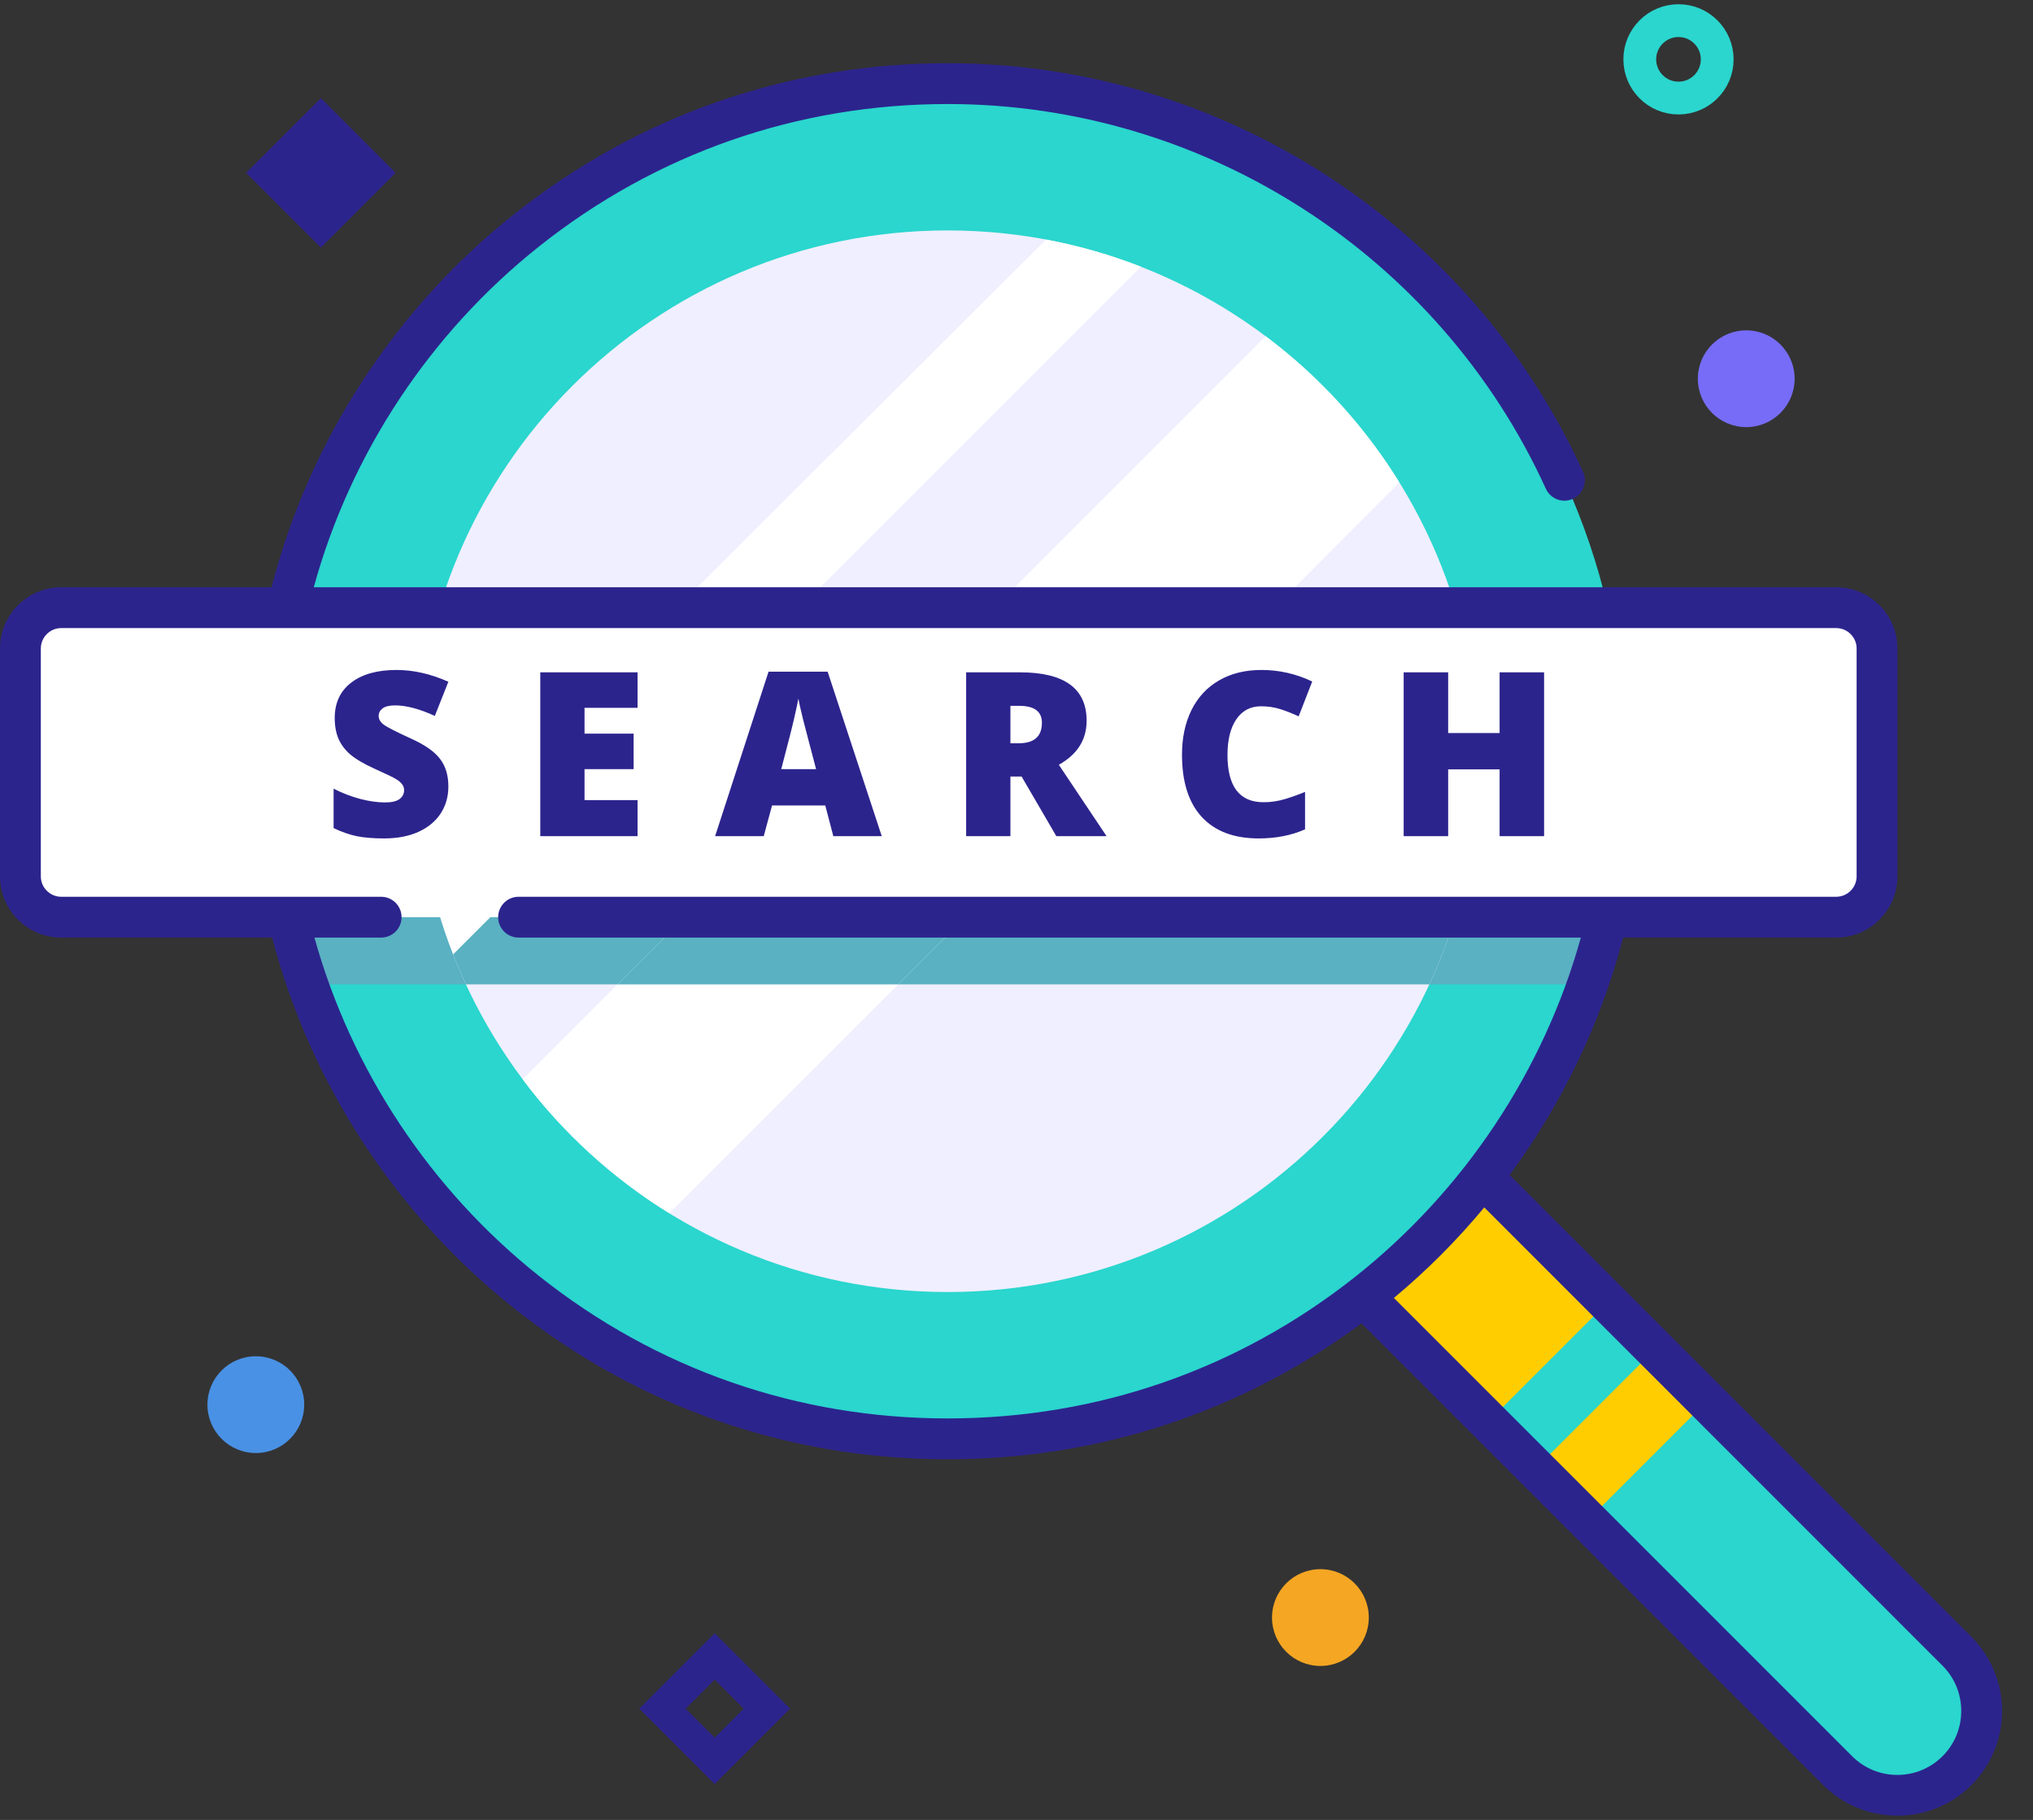 <svg width="124" height="111" viewBox="0 0 124 111" fill="none" xmlns="http://www.w3.org/2000/svg">
<rect x="0" y="0" width="124" height="111" fill="#333333" stroke="none"/>
<g clip-path="url(#clip0)">
<path fill-rule="evenodd" clip-rule="evenodd" d="M102.378 5.981C103.682 5.981 104.739 4.924 104.739 3.62C104.739 2.316 103.682 1.258 102.378 1.258C101.074 1.258 100.016 2.316 100.016 3.62C100.016 4.924 101.074 5.981 102.378 5.981Z" stroke="#2AD6CE" stroke-width="2"/>
<path d="M119.364 107.992C117.354 110.002 114.095 110.002 112.085 107.992L79.342 75.249L86.621 67.97L119.364 100.714C121.374 102.724 121.374 105.982 119.364 107.992Z" fill="#2AD6CE"/>
<path d="M100.941 82.293L93.663 89.571L96.833 92.741L104.111 85.463L100.941 82.293Z" fill="#FFCD00"/>
<path d="M86.619 67.971L79.341 75.249L90.787 86.695L98.065 79.416L86.619 67.971Z" fill="#FFCD00"/>
<path d="M57.8 87.757C80.625 87.757 99.128 69.254 99.128 46.428C99.128 23.603 80.625 5.1 57.8 5.1C34.975 5.1 16.471 23.603 16.471 46.428C16.471 69.254 34.975 87.757 57.8 87.757Z" fill="#2AD6CE"/>
<path d="M16.505 48.086C16.67 52.259 17.455 56.273 18.768 60.039H96.832C98.145 56.273 98.93 52.259 99.095 48.086H16.505Z" fill="#59B1C2"/>
<path d="M57.8 78.803C75.68 78.803 90.174 64.308 90.174 46.428C90.174 28.549 75.68 14.054 57.8 14.054C39.92 14.054 25.426 28.549 25.426 46.428C25.426 64.308 39.92 78.803 57.8 78.803Z" fill="#F0EFFF"/>
<path d="M25.469 48.086C25.684 52.338 26.719 56.374 28.42 60.039H87.18C88.881 56.374 89.916 52.338 90.131 48.086H25.469Z" fill="#59B1C2"/>
<path d="M40.82 73.995C41.237 73.58 70.963 43.903 85.349 29.421C83.21 25.963 80.44 22.937 77.197 20.507C75.607 22.097 45.394 52.31 31.878 65.826C34.315 69.078 37.351 71.853 40.82 73.995Z" fill="white"/>
<path d="M49.618 48.086C45.426 52.278 41.294 56.41 37.665 60.039H54.79C58.492 56.338 62.614 52.216 66.74 48.086H49.618Z" fill="#59B1C2"/>
<path d="M63.806 14.614C60.589 17.808 35.353 42.961 25.974 52.365C26.349 54.386 26.907 56.342 27.638 58.211C41.62 44.23 55.601 30.248 69.583 16.266C67.734 15.544 65.802 14.988 63.806 14.614Z" fill="white"/>
<path d="M111.997 55.94H3.736C2.36 55.94 1.245 54.825 1.245 53.449V39.553C1.245 38.178 2.36 37.063 3.736 37.063H111.997C113.372 37.063 114.487 38.178 114.487 39.553V53.449C114.487 54.825 113.372 55.94 111.997 55.94Z" fill="white"/>
<path d="M92.077 71.666C95.271 67.329 97.64 62.405 99 57.185H111.997C114.056 57.185 115.732 55.509 115.732 53.449V39.553C115.732 37.494 114.056 35.818 111.997 35.818H19.138C21.373 27.67 26.225 20.318 32.886 15.026C40.035 9.347 48.65 6.345 57.8 6.345C73.462 6.345 87.783 15.555 94.287 29.809C94.572 30.435 95.311 30.711 95.937 30.425C96.562 30.14 96.838 29.401 96.552 28.775C89.645 13.637 74.434 3.855 57.8 3.855C48.082 3.855 38.931 7.043 31.338 13.076C24.085 18.838 18.852 26.901 16.562 35.818H3.735C1.676 35.818 0 37.493 0 39.553V53.449C0 55.509 1.676 57.185 3.735 57.185H16.599C18.909 66.044 24.125 74.051 31.338 79.781C38.931 85.813 48.081 89.002 57.8 89.002C67.002 89.002 75.698 86.139 83.044 80.712L111.205 108.873C112.451 110.119 114.088 110.742 115.725 110.742C117.362 110.742 118.998 110.119 120.244 108.873C122.736 106.381 122.736 102.325 120.244 99.833L92.077 71.666ZM32.887 77.832C26.265 72.571 21.431 65.275 19.179 57.185H23.247C23.935 57.185 24.493 56.627 24.493 55.94C24.493 55.252 23.935 54.695 23.247 54.695H3.735C3.049 54.695 2.49 54.136 2.49 53.449V39.553C2.49 38.867 3.049 38.308 3.735 38.308H111.996C112.683 38.308 113.242 38.867 113.242 39.553V53.449C113.242 54.136 112.683 54.695 111.996 54.695H31.63C30.943 54.695 30.385 55.252 30.385 55.94C30.385 56.627 30.943 57.185 31.63 57.185H96.422C94.161 65.304 89.297 72.626 82.641 77.888C75.506 83.53 66.916 86.512 57.8 86.512C48.65 86.512 40.035 83.51 32.887 77.832ZM118.483 107.112C117.746 107.849 116.767 108.255 115.725 108.255C114.682 108.255 113.703 107.849 112.966 107.112L85.018 79.164C87.026 77.492 88.87 75.641 90.531 73.641L118.483 101.594C120.004 103.116 120.004 105.591 118.483 107.112Z" fill="#2C248D"/>
<path d="M24.133 10.54L19.573 5.981L15.013 10.54L19.573 15.1L24.133 10.54Z" fill="#2C248D"/>
<path d="M77.585 98.658C77.585 100.288 78.907 101.609 80.537 101.609C82.167 101.609 83.488 100.288 83.488 98.658C83.488 97.028 82.167 95.706 80.537 95.706C78.907 95.706 77.585 97.028 77.585 98.658Z" fill="#F5A623"/>
<path d="M46.776 104.213L43.591 101.028L40.405 104.213L43.591 107.399L46.776 104.213Z" stroke="#2C248D" stroke-width="2"/>
<path d="M103.558 23.099C103.558 24.73 104.88 26.051 106.51 26.051C108.14 26.051 109.461 24.73 109.461 23.099C109.461 21.469 108.14 20.148 106.51 20.148C104.88 20.148 103.558 21.469 103.558 23.099Z" fill="#776CF7"/>
<path d="M12.652 85.671C12.652 87.301 13.974 88.623 15.604 88.623C17.234 88.623 18.555 87.301 18.555 85.671C18.555 84.041 17.234 82.72 15.604 82.72C13.974 82.72 12.652 84.041 12.652 85.671Z" fill="#4991E5"/>
<path d="M27.348 47.965C27.348 48.585 27.191 49.136 26.876 49.619C26.562 50.098 26.108 50.471 25.516 50.74C24.924 51.005 24.229 51.137 23.431 51.137C22.766 51.137 22.207 51.091 21.756 51C21.305 50.904 20.836 50.74 20.348 50.508V48.102C20.863 48.366 21.398 48.573 21.954 48.724C22.511 48.87 23.021 48.942 23.486 48.942C23.887 48.942 24.181 48.874 24.368 48.737C24.554 48.596 24.648 48.416 24.648 48.197C24.648 48.06 24.609 47.942 24.532 47.842C24.459 47.737 24.338 47.632 24.169 47.527C24.005 47.422 23.563 47.208 22.843 46.885C22.192 46.589 21.702 46.301 21.373 46.023C21.05 45.745 20.808 45.426 20.649 45.066C20.494 44.706 20.416 44.28 20.416 43.788C20.416 42.867 20.751 42.15 21.421 41.635C22.091 41.12 23.012 40.862 24.183 40.862C25.218 40.862 26.273 41.102 27.348 41.58L26.521 43.665C25.587 43.237 24.78 43.023 24.101 43.023C23.75 43.023 23.495 43.084 23.335 43.207C23.176 43.33 23.096 43.483 23.096 43.665C23.096 43.861 23.196 44.036 23.397 44.191C23.602 44.346 24.153 44.629 25.051 45.039C25.913 45.426 26.509 45.843 26.842 46.29C27.179 46.732 27.348 47.29 27.348 47.965ZM38.887 51H32.953V41.006H38.887V43.173H35.653V44.745H38.647V46.912H35.653V48.799H38.887V51ZM50.828 51L50.336 49.127H47.089L46.583 51H43.617L46.877 40.965H50.48L53.782 51H50.828ZM49.776 46.912L49.345 45.272C49.245 44.907 49.122 44.435 48.976 43.856C48.835 43.278 48.741 42.863 48.696 42.612C48.655 42.845 48.572 43.227 48.45 43.761C48.331 44.294 48.064 45.344 47.65 46.912H49.776ZM61.629 47.363V51H58.928V41.006H62.203C64.919 41.006 66.277 41.99 66.277 43.959C66.277 45.117 65.712 46.012 64.582 46.645L67.494 51H64.431L62.312 47.363H61.629ZM61.629 45.333H62.135C63.078 45.333 63.55 44.916 63.55 44.082C63.55 43.394 63.087 43.05 62.162 43.05H61.629V45.333ZM76.913 43.077C76.271 43.077 75.769 43.342 75.409 43.87C75.049 44.394 74.869 45.119 74.869 46.044C74.869 47.967 75.601 48.929 77.064 48.929C77.506 48.929 77.934 48.867 78.349 48.744C78.763 48.621 79.18 48.473 79.6 48.3V50.583C78.766 50.952 77.822 51.137 76.77 51.137C75.261 51.137 74.104 50.699 73.297 49.824C72.495 48.949 72.094 47.685 72.094 46.03C72.094 44.996 72.288 44.087 72.675 43.303C73.067 42.519 73.627 41.917 74.357 41.498C75.09 41.074 75.952 40.862 76.941 40.862C78.021 40.862 79.053 41.097 80.037 41.566L79.21 43.692C78.841 43.519 78.472 43.373 78.103 43.255C77.734 43.136 77.337 43.077 76.913 43.077ZM94.18 51H91.466V46.926H88.329V51H85.615V41.006H88.329V44.711H91.466V41.006H94.18V51Z" fill="#2C248D"/>
</g>
<defs>
<clipPath id="clip0">
<rect width="123.326" height="110.742" fill="white"/>
</clipPath>
</defs>
</svg>
